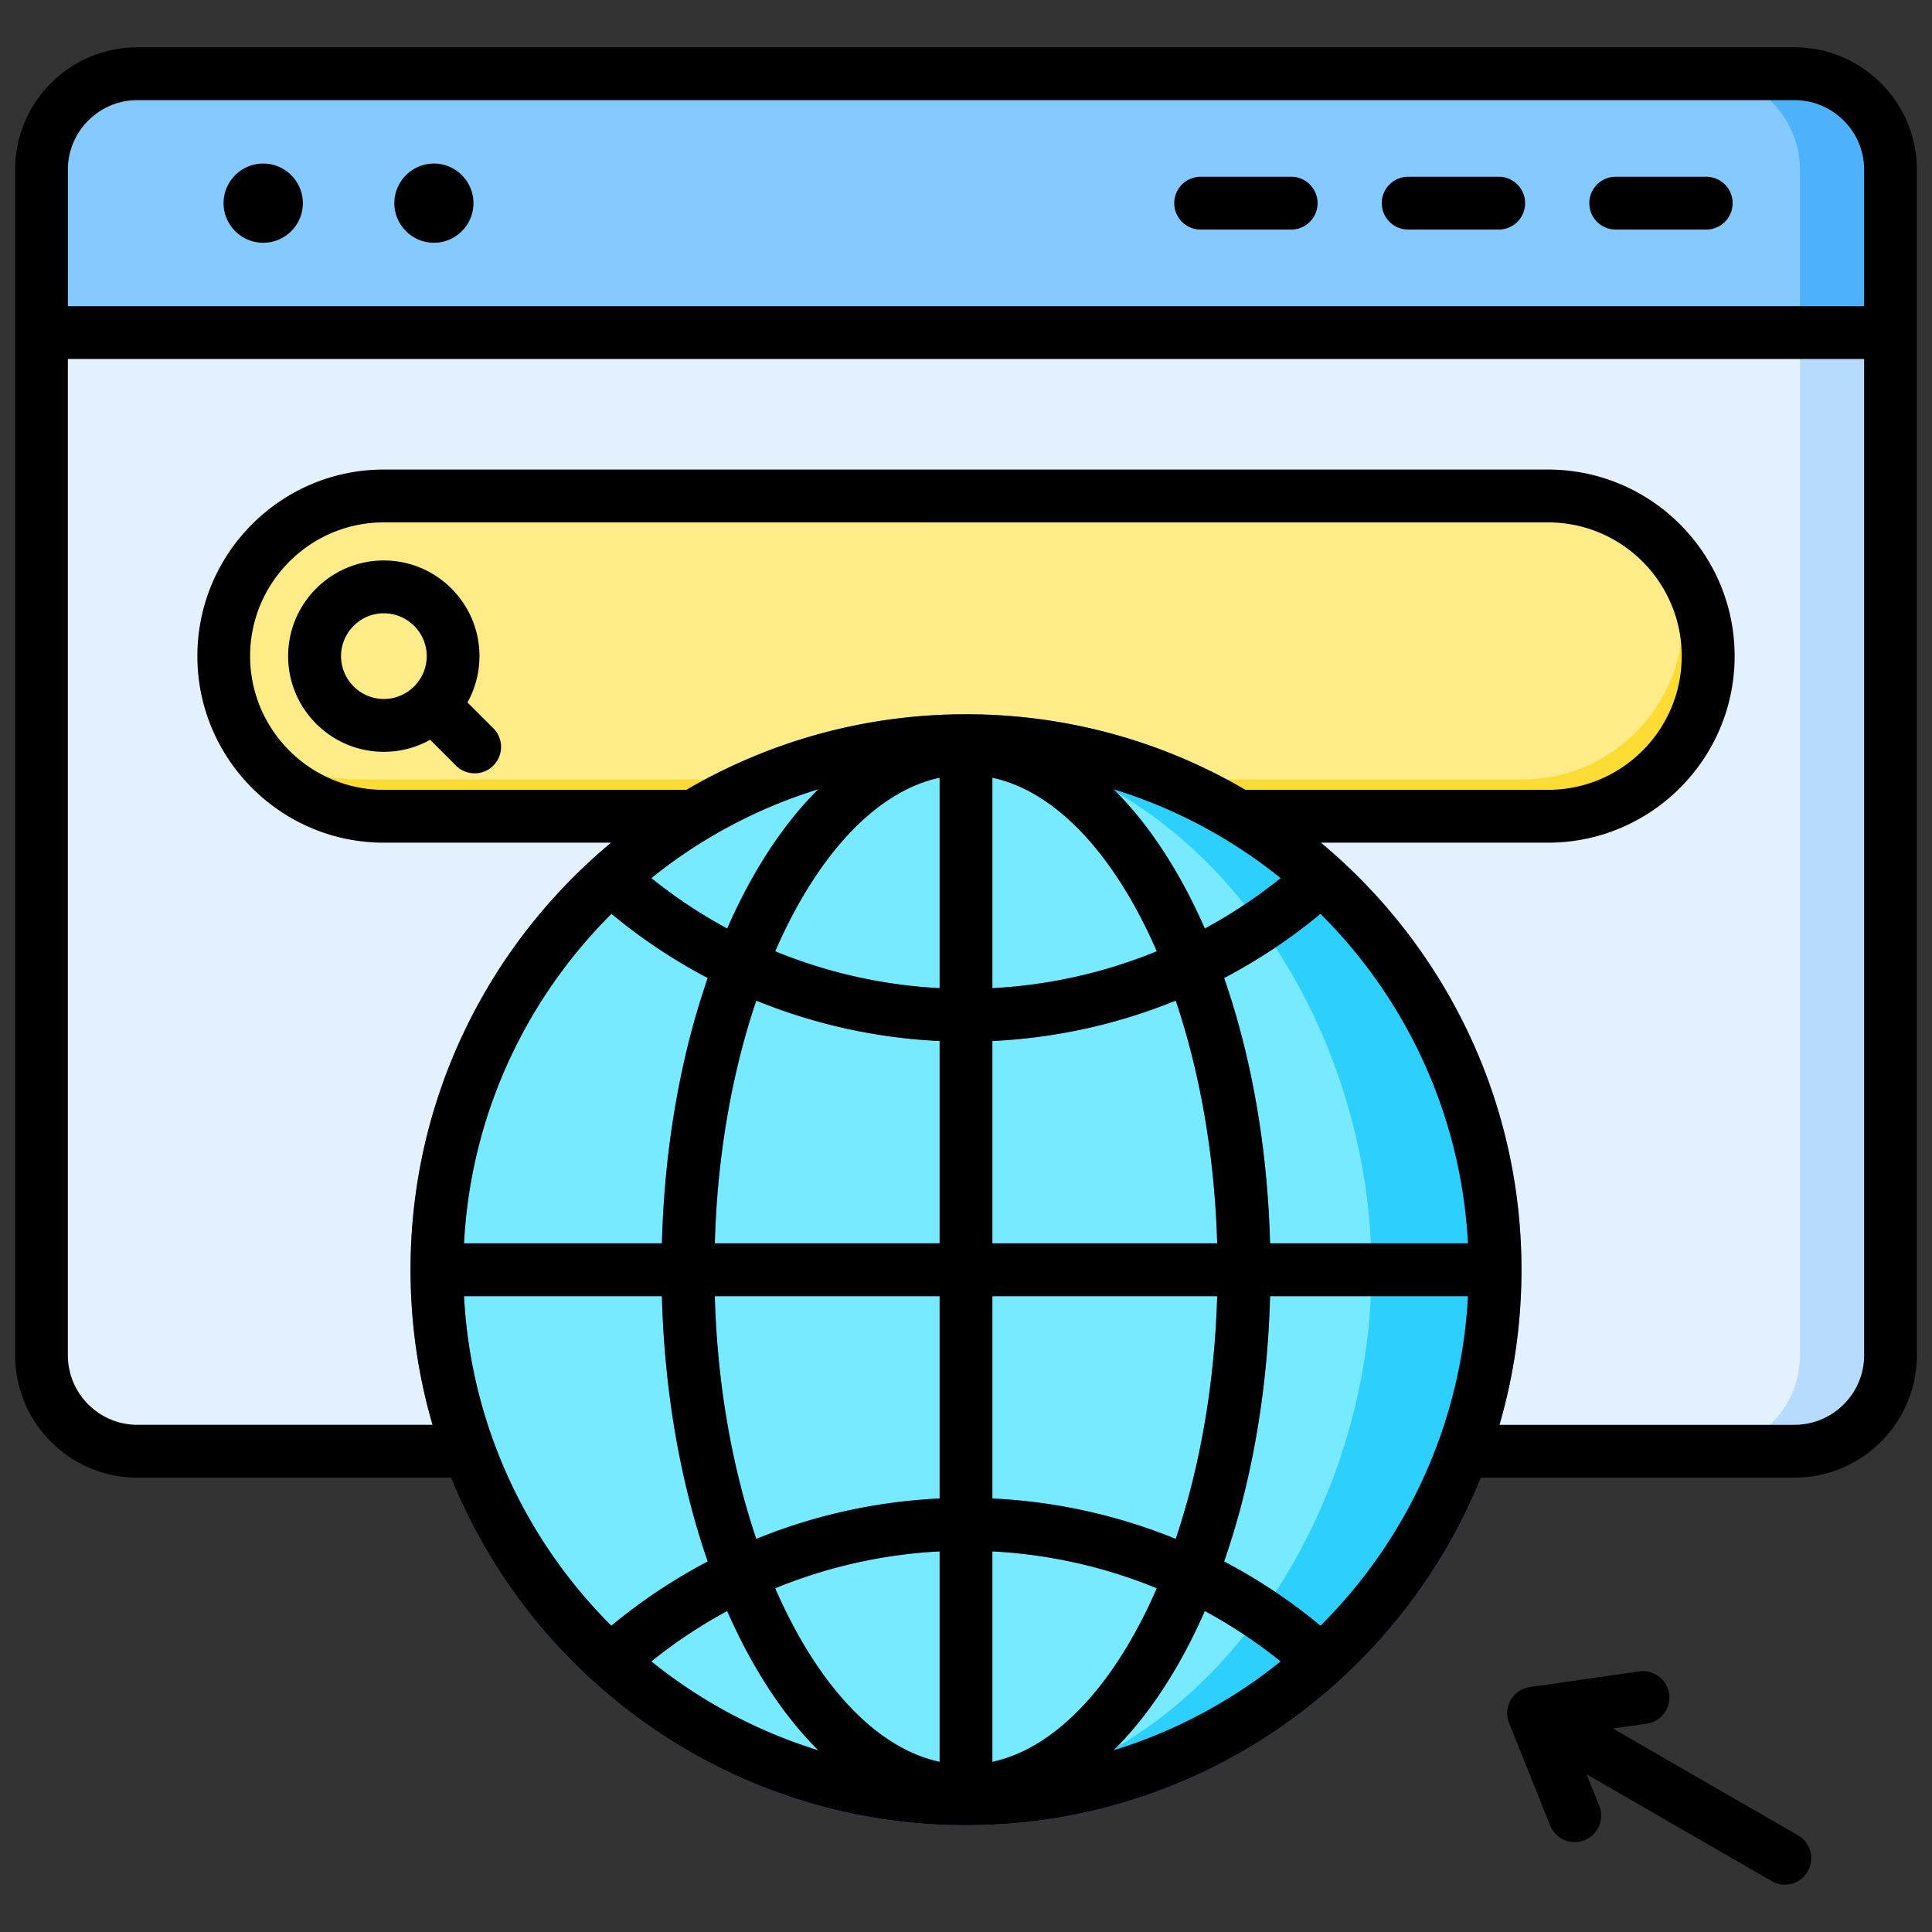 <svg xmlns="http://www.w3.org/2000/svg" version="1.1" xmlns:xlink="http://www.w3.org/1999/xlink" width="512" height="512" x="0" y="0" viewBox="0 0 512 512" style="enable-background:new 0 0 512 512" xml:space="preserve"><rect x="0" y="0" width="512" height="512" fill="#333333" stroke="none"/><g><rect width="490" height="365.05" x="11" y="19.536" fill="#b6dbff" rx="25.433" opacity="1" data-original="#b6dbff"></rect><rect width="466" height="365.05" x="11" y="19.536" fill="#e3f1ff" rx="25.433" opacity="1" data-original="#e3f1ff"></rect><g fill-rule="evenodd"><path fill="#4eb1fc" d="M36.433 19.536h439.134c13.988 0 25.433 11.445 25.433 25.433v43.164H11V44.969c0-13.988 11.445-25.433 25.433-25.433z" opacity="1" data-original="#4eb1fc"></path><path fill="#85caff" d="M36.433 19.536h415.134c13.988 0 25.433 11.445 25.433 25.433v43.165H11V44.97c0-13.988 11.445-25.433 25.433-25.433z" opacity="1" data-original="#85caff"></path><path fill="#fcdb35" d="M101.739 131.441h308.522c23.343 0 42.441 19.098 42.441 42.44s-19.097 42.441-42.441 42.441H101.739c-23.342 0-42.441-19.098-42.441-42.441s19.098-42.44 42.441-42.44z" opacity="1" data-original="#fcdb35"></path><path fill="#ffeb87" d="M101.739 131.441h308.522c12.303 0 23.425 5.307 31.195 13.742a42.059 42.059 0 0 1 4.496 18.948c0 23.343-19.098 42.441-42.441 42.441H94.989c-12.303 0-23.424-5.307-31.194-13.742a42.046 42.046 0 0 1-4.496-18.948c0-23.343 19.098-42.44 42.441-42.44z" opacity="1" data-original="#ffeb87"></path></g><circle cx="256" cy="336.499" r="140" fill="#2dcffc" opacity="1" data-original="#2dcffc"></circle><path fill="#78eaff" fill-rule="evenodd" d="M116 336.499c0-73.289 56.318-133.415 128.036-139.486 20.375 1.192 39.594 4.903 55.993 15.471 38.663 24.915 63.433 74.599 63.433 124.015s-24.77 99.1-63.433 124.015c-16.399 10.568-35.618 14.279-55.993 15.471C172.318 469.914 116 409.788 116 336.499z" opacity="1" data-original="#78eaff"></path><path fill="#2a93fc" fill-rule="evenodd" d="M249.011 206.099c-17.212 3.716-32.698 20.941-43.578 46.004a133.002 133.002 0 0 0 43.578 9.768zm-48.592 59.077c-6.348 18.821-10.316 40.866-10.979 64.325h59.571v-53.623a147.089 147.089 0 0 1-48.592-10.702zm-10.979 78.322c.663 23.455 4.629 45.502 10.977 64.321a147.12 147.12 0 0 1 48.594-10.703v-53.618zm15.993 77.401c10.881 25.063 26.365 42.294 43.578 46.01v-55.772a133.072 133.072 0 0 0-43.578 9.762zm57.556 46.01c17.211-3.716 32.696-20.941 43.575-46.003a133.146 133.146 0 0 0-43.575-9.769zm48.591-59.082c6.348-18.823 10.317-40.87 10.98-64.329h-59.571v53.618a146.91 146.91 0 0 1 48.591 10.711zm10.98-78.327c-.663-23.462-4.631-45.512-10.982-64.333a146.908 146.908 0 0 1-48.589 10.71V329.5zm-15.996-77.405c-10.88-25.057-26.364-42.283-43.575-45.997v55.772a133.077 133.077 0 0 0 43.575-9.775zM192.7 426.93a154.44 154.44 0 0 0 5.074 10.476c5.664 10.648 12.099 19.51 19.1 26.437-16.308-5.021-31.29-13.096-44.279-23.551A132.935 132.935 0 0 1 192.7 426.93zm-30.672 3.891a147.081 147.081 0 0 1 25.528-17.023c-7.289-20.988-11.494-45.085-12.152-70.301h-52.441c1.772 34.035 16.378 64.729 39.065 87.324zm-39.065-101.322h52.441c.658-25.218 4.864-49.315 12.153-70.305a147.17 147.17 0 0 1-25.528-17.022c-22.685 22.596-37.295 53.289-39.067 87.328zm49.632-96.796c12.989-10.457 27.973-18.532 44.282-23.552-7.002 6.926-13.438 15.787-19.103 26.434a154.83 154.83 0 0 0-5.076 10.481 133.058 133.058 0 0 1-20.104-13.363zm146.703 13.358a153.726 153.726 0 0 0-5.072-10.476c-5.684-10.651-12.128-19.514-19.131-26.441 16.319 5.021 31.308 13.102 44.301 23.566a133.029 133.029 0 0 1-20.098 13.351zm30.638-3.901a147.239 147.239 0 0 1-25.505 17.022c7.279 20.993 11.463 45.095 12.117 70.317h52.441c-1.771-34.043-16.371-64.742-39.054-87.338zm39.053 101.335h-52.441c-.654 25.221-4.838 49.321-12.117 70.312a147.19 147.19 0 0 1 25.506 17.022c22.679-22.597 37.282-53.294 39.052-87.335zm-49.594 96.787c-12.99 10.465-27.979 18.545-44.297 23.566 7.002-6.929 13.445-15.793 19.128-26.444a154.289 154.289 0 0 0 5.071-10.471 132.897 132.897 0 0 1 20.098 13.35zM256 483.705c-81.169 0-147.204-66.039-147.204-147.209S174.83 189.287 256 189.287s147.204 66.039 147.204 147.209S337.169 483.705 256 483.705z" opacity="1" data-original="#2a93fc"></path><path fill-rule="evenodd" d="M90.383 173.881c0-6.261 5.109-11.351 11.327-11.351 6.266 0 11.375 5.09 11.375 11.351s-5.109 11.356-11.375 11.356c-6.218 0-11.327-5.1-11.327-11.356zm33.499 12.276a25.188 25.188 0 0 0 3.181-12.276c0-13.983-11.375-25.353-25.353-25.353s-25.353 11.37-25.353 25.353 11.376 25.358 25.353 25.358c4.483 0 8.628-1.162 12.291-3.181l6.844 6.83c1.35 1.369 3.133 2.049 4.965 2.049 1.784 0 3.567-.68 4.917-2.049 2.747-2.728 2.747-7.158 0-9.9l-6.845-6.83zM479.071 495.96a7.007 7.007 0 0 1-6.073 3.499 6.732 6.732 0 0 1-3.47-.94l-49.068-28.322 3.374 8.373c1.398 3.586-.338 7.668-3.905 9.11a7.005 7.005 0 0 1-9.11-3.899l-10.893-27.151c-.82-2-.627-4.251.434-6.112 1.06-1.86 2.94-3.118 5.061-3.427l28.968-4.15a7.037 7.037 0 0 1 7.953 5.938 7.025 7.025 0 0 1-5.977 7.919l-8.917 1.282 49.068 28.318a7.022 7.022 0 0 1 2.555 9.563zM311.189 53.838a6.993 6.993 0 0 1 6.989-6.999h24.004c3.856 0 6.989 3.128 6.989 6.999s-3.133 6.999-6.989 6.999h-24.004c-3.856 0-6.989-3.138-6.989-6.999zm54.997 0a6.993 6.993 0 0 1 6.989-6.999h24.004c3.856 0 6.989 3.128 6.989 6.999s-3.133 6.999-6.989 6.999h-24.004c-3.856 0-6.989-3.138-6.989-6.999zm54.997 0a6.993 6.993 0 0 1 6.989-6.999h24.004c3.856 0 6.989 3.128 6.989 6.999s-3.133 6.999-6.989 6.999h-24.004c-3.856 0-6.989-3.138-6.989-6.999zm-316.676 0c0-5.789 4.724-10.498 10.507-10.498 5.736 0 10.46 4.709 10.46 10.498s-4.724 10.498-10.46 10.498c-5.784 0-10.507-4.718-10.507-10.498zm-45.26 0c0-5.789 4.724-10.498 10.508-10.498s10.507 4.709 10.507 10.498-4.724 10.498-10.507 10.498-10.508-4.718-10.508-10.498zM475.554 377.59c10.17 0 18.461-8.271 18.461-18.441V95.141H17.986v264.008c0 10.17 8.29 18.441 18.413 18.441h78.229c-3.808-13.053-5.832-26.828-5.832-41.091 0-45.448 20.678-86.153 53.165-113.179H101.71c-27.233 0-49.405-22.182-49.405-49.439s22.172-49.444 49.405-49.444h308.531c27.282 0 49.454 22.182 49.454 49.444s-22.172 49.439-49.454 49.439h-60.202c32.439 27.026 53.165 67.731 53.165 113.179 0 14.262-2.024 28.038-5.832 41.091h78.181zm-125.61 53.247a145.939 145.939 0 0 0-25.546-17.029c7.327-21.001 11.52-45.077 12.195-70.31h52.442c-1.784 34.039-16.388 64.743-39.091 87.339zm-226.975-87.339h52.442c.675 25.233 4.868 49.309 12.146 70.31a147.75 147.75 0 0 0-25.546 17.029c-22.654-22.596-37.259-53.3-39.042-87.339zm39.091-101.327c7.905 6.589 16.485 12.276 25.498 17.015-7.278 21.001-11.472 45.082-12.146 70.315H122.97c1.784-34.044 16.388-64.743 39.091-87.329zm93.942-52.881c26.992 0 52.298 7.307 74.036 20.027h80.206c19.57 0 35.427-15.892 35.427-35.437s-15.858-35.442-35.427-35.442H101.711c-19.521 0-35.427 15.901-35.427 35.442s15.906 35.437 35.427 35.437h80.205c21.787-12.72 47.092-20.027 74.084-20.027zm6.989 140.21v-53.623a146.99 146.99 0 0 0 48.586-10.71c6.362 18.822 10.315 40.869 10.99 64.333zm0 67.616v-53.618h59.576c-.675 23.459-4.627 45.511-10.99 64.328a147.216 147.216 0 0 0-48.586-10.71zm0 69.794v-55.773a132.934 132.934 0 0 1 43.573 9.771c-10.894 25.05-26.366 42.281-43.573 46.002zm56.298-39.972c-1.59 3.62-3.278 7.11-5.061 10.469-5.688 10.652-12.098 19.512-19.136 26.443a132.63 132.63 0 0 0 44.296-23.56 133.581 133.581 0 0 0-20.1-13.352zm-121.513 10.469a156.886 156.886 0 0 1-5.061-10.469 131.165 131.165 0 0 0-20.099 13.352 132.83 132.83 0 0 0 44.248 23.56c-6.989-6.931-13.4-15.79-19.087-26.443zm51.236-26.269v55.773c-17.207-3.721-32.679-20.953-43.573-46.002a132.685 132.685 0 0 1 43.573-9.771zm0-67.639v53.618a146.95 146.95 0 0 0-48.586 10.71c-6.362-18.818-10.363-40.869-10.99-64.328h59.575zm0-67.62v53.623h-59.575c.626-23.464 4.627-45.511 10.99-64.333a146.7 146.7 0 0 0 48.586 10.71zm0-69.78v55.773a133.198 133.198 0 0 1-43.573-9.77c10.893-25.059 26.366-42.281 43.573-46.002zm-56.298 39.963a131.165 131.165 0 0 1-20.099-13.352 132.827 132.827 0 0 1 44.248-23.551c-6.989 6.921-13.4 15.781-19.087 26.428a158.22 158.22 0 0 0-5.061 10.474zm121.513-10.474c-5.688-10.647-12.098-19.507-19.136-26.428a132.573 132.573 0 0 1 44.296 23.551 133.581 133.581 0 0 1-20.1 13.352 158.463 158.463 0 0 0-5.061-10.474zm-51.237-29.489c17.208 3.721 32.68 20.943 43.573 46.002a133.422 133.422 0 0 1-43.573 9.77v-55.773zm73.602 123.402c-.675-25.233-4.868-49.314-12.195-70.315a146.105 146.105 0 0 0 25.546-17.015c22.702 22.587 37.307 53.286 39.091 87.329h-52.442zM36.399 26.537c-10.122 0-18.413 8.271-18.413 18.432v36.17h476.027v-36.17c0-10.16-8.29-18.432-18.461-18.432zM475.553 12.54H36.399c-17.882 0-32.391 14.547-32.391 32.429v314.18c0 17.887 14.508 32.439 32.391 32.439h83.097c21.835 53.96 74.807 92.121 136.503 92.121s114.621-38.16 136.504-92.121h83.049c17.882 0 32.439-14.552 32.439-32.439V44.969c0-17.882-14.556-32.429-32.439-32.429z" fill="#000000" opacity="1" data-original="#000000"></path></g></svg>